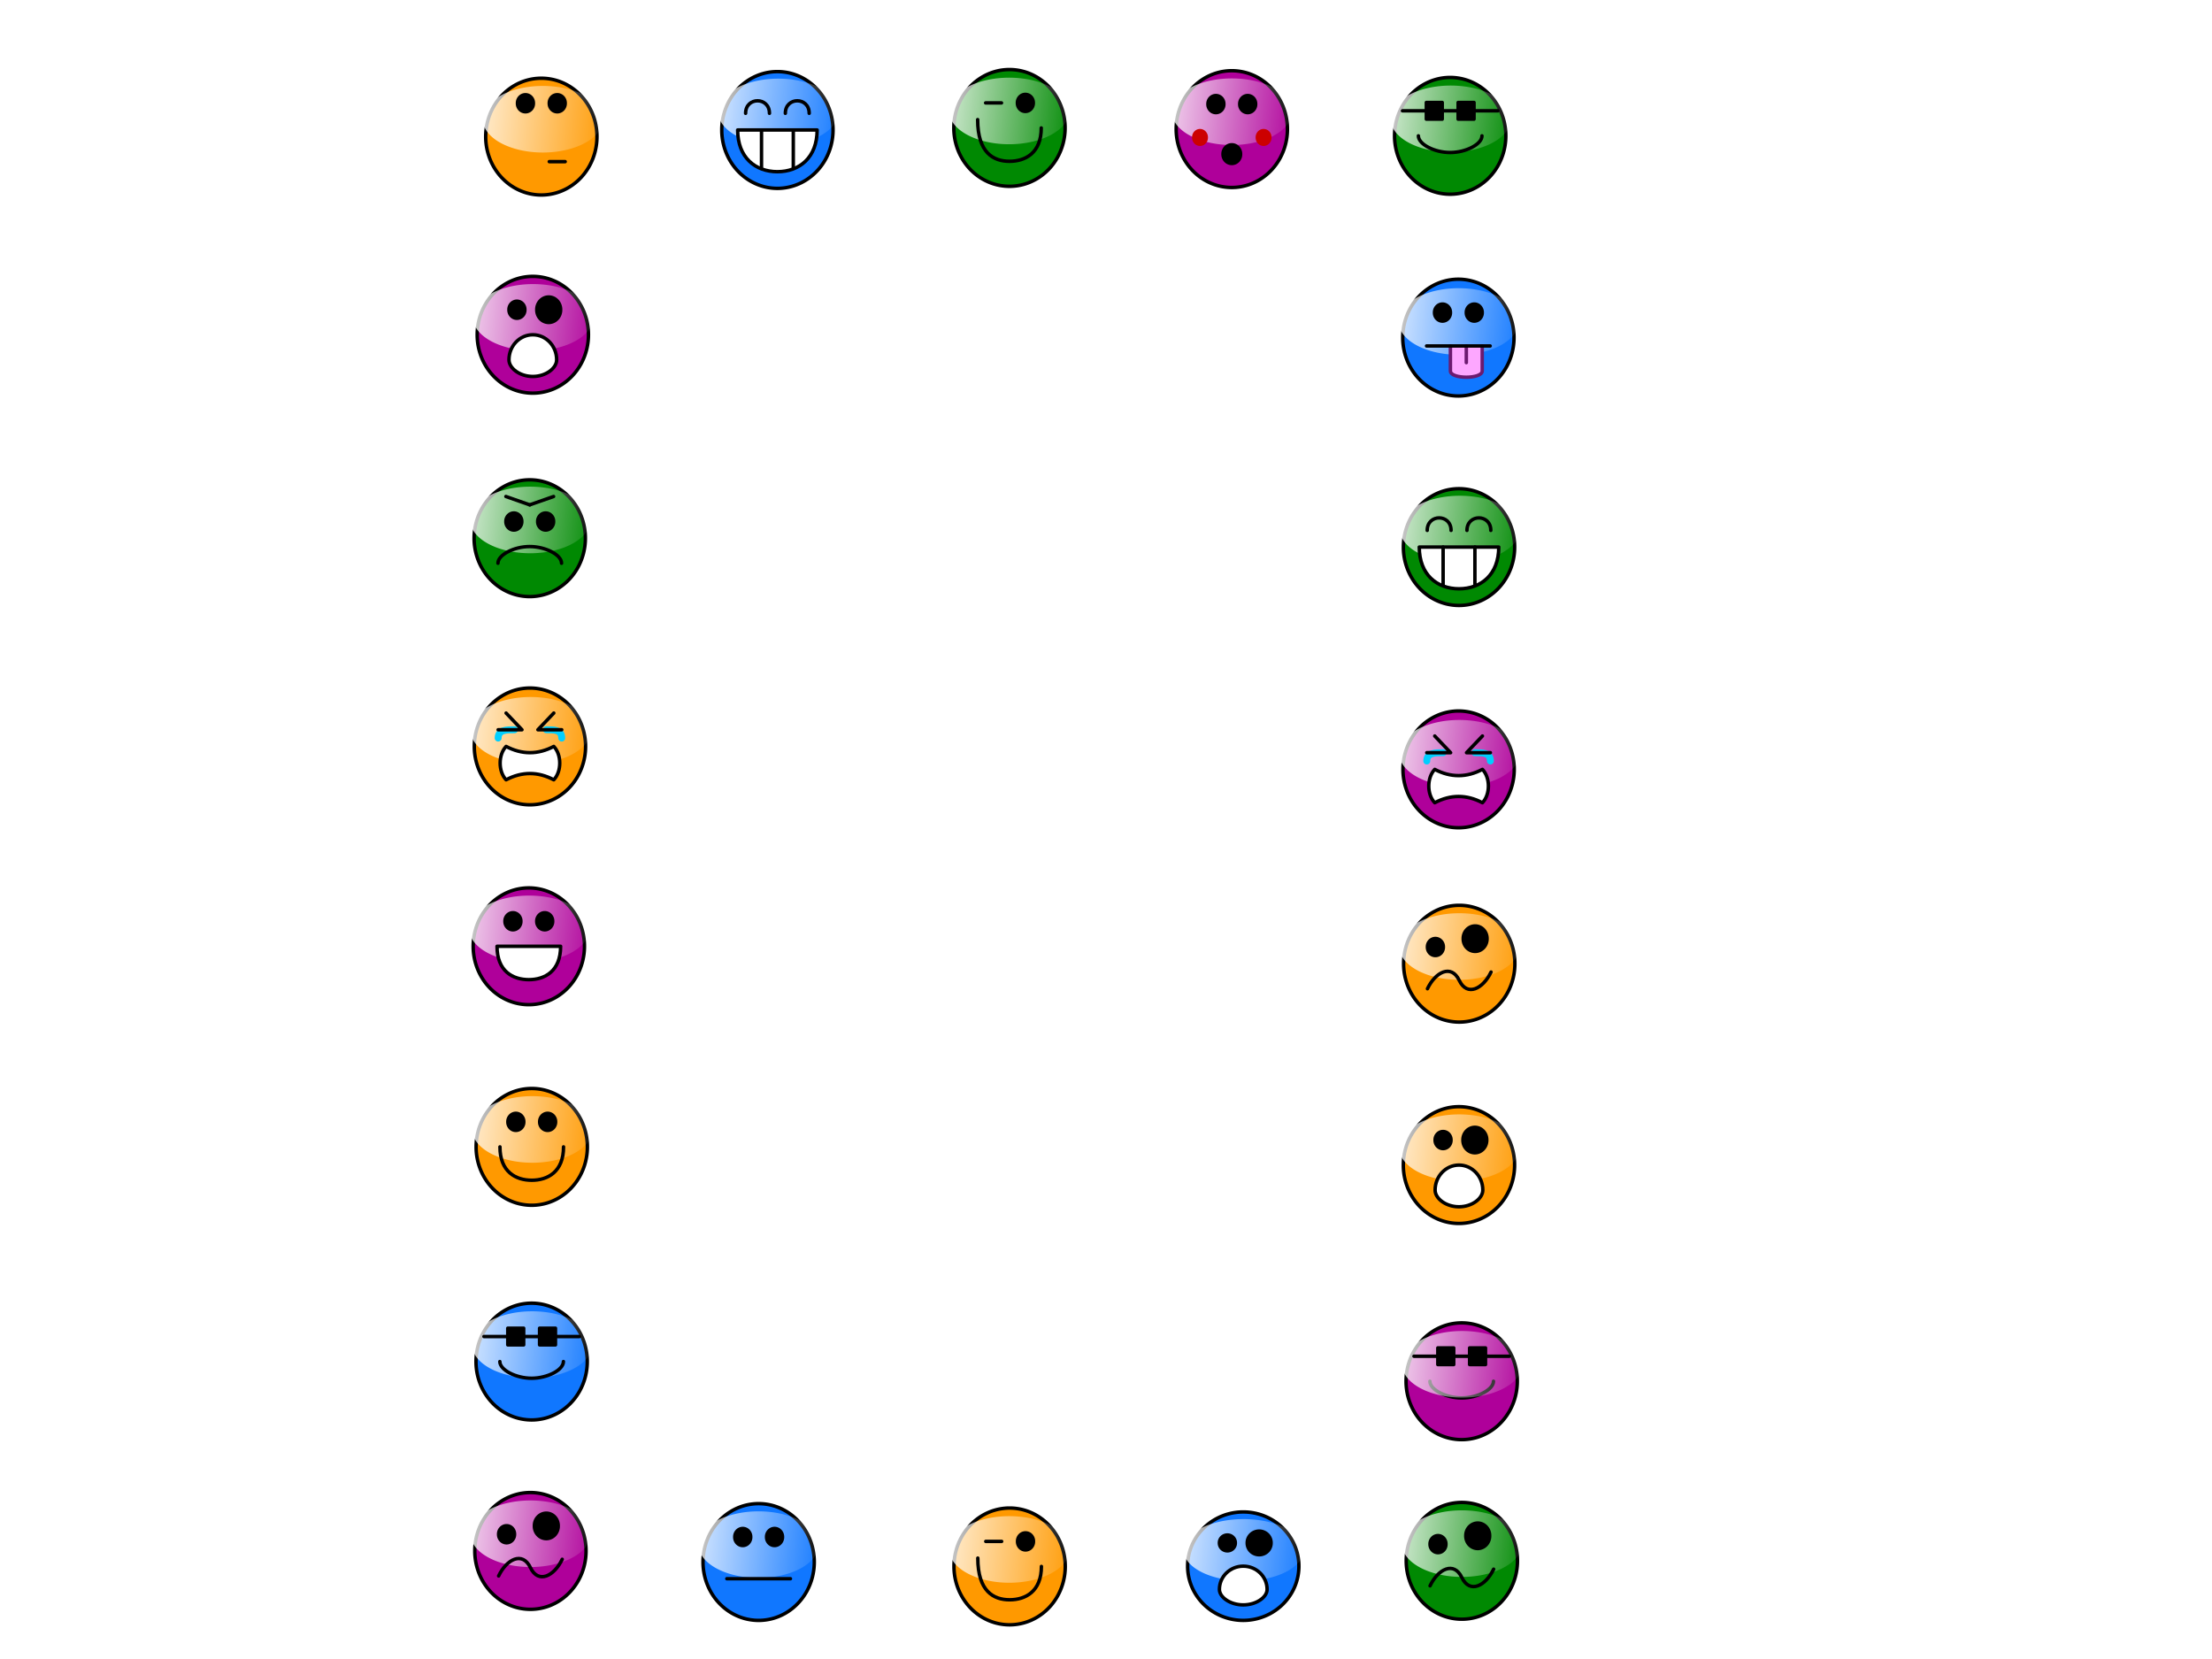 <?xml version="1.0"?><svg width="640" height="480" xmlns="http://www.w3.org/2000/svg" xmlns:xlink="http://www.w3.org/1999/xlink">
 <title>Smiley Border</title>
 <defs>
  <filter height="2.68" y="-0.84" width="2.68" x="-0.84" id="filter3368">
   <feGaussianBlur id="feGaussianBlur3370" stdDeviation="0.7"/>
  </filter>
  <linearGradient id="linearGradient4195">
   <stop stop-color="#ffcfec" offset="0" id="stop4197"/>
   <stop stop-color="#ff5bdd" id="stop4199" offset="0.51"/>
   <stop stop-color="#af009a" offset="1" id="stop4201"/>
  </linearGradient>
  <linearGradient id="linearGradient3935">
   <stop stop-color="#f9ffa9" id="stop3937" offset="0"/>
   <stop stop-color="#7cff5b" offset="0.51" id="stop3939"/>
   <stop stop-color="#008902" id="stop3941" offset="1"/>
  </linearGradient>
  <linearGradient id="linearGradient3695">
   <stop stop-color="#b1ecff" offset="0" id="stop3697"/>
   <stop stop-color="#5bd1ff" id="stop3699" offset="0.51"/>
   <stop stop-color="#1077ff" offset="1" id="stop3701"/>
  </linearGradient>
  <linearGradient id="linearGradient3385">
   <stop stop-color="#ffffff" id="stop3387" offset="0"/>
   <stop stop-color="#ffffff" stop-opacity="0" id="stop3389" offset="1"/>
  </linearGradient>
  <linearGradient id="linearGradient3569">
   <stop stop-color="#fffffa" id="stop3571" offset="0"/>
   <stop stop-color="#ffd963" offset="0.51" id="stop3577"/>
   <stop stop-color="#ff9900" id="stop3573" offset="1"/>
  </linearGradient>
  <linearGradient y2="0.533" x2="1.085" y1="0.456" x1="-0.281" id="linearGradient3391" xlink:href="#linearGradient3385"/>
  <linearGradient y2="0.533" x2="1.085" y1="0.456" x1="-0.281" id="linearGradient3414" xlink:href="#linearGradient3385"/>
  <linearGradient y2="0.533" x2="1.085" y1="0.456" x1="-0.281" id="linearGradient3426" xlink:href="#linearGradient3385"/>
  <linearGradient y2="0.533" x2="1.085" y1="0.456" x1="-0.281" id="linearGradient3434" xlink:href="#linearGradient3385"/>
  <linearGradient y2="0.533" x2="1.085" y1="0.456" x1="-0.281" id="linearGradient3442" xlink:href="#linearGradient3385"/>
  <linearGradient y2="0.533" x2="1.085" y1="0.456" x1="-0.281" id="linearGradient3459" xlink:href="#linearGradient3385"/>
  <radialGradient r="7.5" fy="8.79" fx="9.714" cy="8.79" cx="9.714" gradientTransform="matrix(-7.93826e-08, 0.604, -1, -3.62994e-07, -18.65, 90.381)" gradientUnits="userSpaceOnUse" id="radialGradient3637" xlink:href="#linearGradient3695"/>
  <radialGradient r="7.5" fy="8.79" fx="9.714" cy="8.79" cx="9.714" gradientTransform="matrix(-7.93826e-08, 0.604, -1, -3.62994e-07, 158.709, 7.613)" gradientUnits="userSpaceOnUse" id="radialGradient3657" xlink:href="#linearGradient3695"/>
  <linearGradient y2="0.533" x2="1.085" y1="0.456" x1="-0.281" id="linearGradient3669" xlink:href="#linearGradient3385"/>
  <linearGradient y2="0.533" x2="1.085" y1="0.456" x1="-0.281" id="linearGradient3673" xlink:href="#linearGradient3385"/>
  <linearGradient y2="0.533" x2="1.085" y1="0.456" x1="-0.281" id="linearGradient3683" xlink:href="#linearGradient3385"/>
  <linearGradient y2="0.533" x2="1.085" y1="0.456" x1="-0.281" id="linearGradient3685" xlink:href="#linearGradient3385"/>
  <linearGradient y2="0.533" x2="1.085" y1="0.456" x1="-0.281" id="linearGradient3689" xlink:href="#linearGradient3385"/>
  <radialGradient r="7.5" fy="8.79" fx="9.714" cy="8.79" cx="9.714" gradientTransform="matrix(-7.93826e-08, 0.604, -1, -3.62994e-07, 99.29, 87.475)" gradientUnits="userSpaceOnUse" id="radialGradient3877" xlink:href="#linearGradient3935"/>
  <linearGradient y2="0.533" x2="1.085" y1="0.456" x1="-0.281" id="linearGradient3909" xlink:href="#linearGradient3385"/>
  <linearGradient y2="0.533" x2="1.085" y1="0.456" x1="-0.281" id="linearGradient3911" xlink:href="#linearGradient3385"/>
  <linearGradient y2="0.533" x2="1.085" y1="0.456" x1="-0.281" id="linearGradient3913" xlink:href="#linearGradient3385"/>
  <linearGradient y2="0.533" x2="1.085" y1="0.456" x1="-0.281" id="linearGradient3915" xlink:href="#linearGradient3385"/>
  <linearGradient y2="0.533" x2="1.085" y1="0.456" x1="-0.281" id="linearGradient3921" xlink:href="#linearGradient3385"/>
  <linearGradient y2="0.533" x2="1.085" y1="0.456" x1="-0.281" id="linearGradient4167" xlink:href="#linearGradient3385"/>
  <linearGradient y2="0.533" x2="1.085" y1="0.456" x1="-0.281" id="linearGradient4173" xlink:href="#linearGradient3385"/>
  <linearGradient y2="0.533" x2="1.085" y1="0.456" x1="-0.281" id="linearGradient4177" xlink:href="#linearGradient3385"/>
  <linearGradient y2="0.533" x2="1.085" y1="0.456" x1="-0.281" id="linearGradient4181" xlink:href="#linearGradient3385"/>
  <linearGradient y2="0.533" x2="1.085" y1="0.456" x1="-0.281" id="linearGradient4185" xlink:href="#linearGradient3385"/>
  <linearGradient y2="0.533" x2="1.085" y1="0.456" x1="-0.281" id="linearGradient4187" xlink:href="#linearGradient3385"/>
  <radialGradient r="7.5" fy="8.79" fx="9.714" cy="8.79" cx="9.714" gradientTransform="matrix(-7.93826e-08, 0.604, -1, -3.62994e-07, 79.113, 7.622)" gradientUnits="userSpaceOnUse" id="radialGradient4205" xlink:href="#linearGradient3695"/>
  <radialGradient r="7.5" fy="8.79" fx="9.714" cy="8.79" cx="9.714" gradientTransform="matrix(-7.93826e-08, 0.604, -1, -3.62994e-07, 79.645, 87.652)" gradientUnits="userSpaceOnUse" id="radialGradient4217" xlink:href="#linearGradient3695"/>
  <radialGradient r="7.5" fy="8.79" fx="9.714" cy="8.79" cx="9.714" gradientTransform="matrix(-7.93826e-08, 0.604, -1, -3.62994e-07, 159.675, 87.406)" gradientUnits="userSpaceOnUse" id="radialGradient4225" xlink:href="#linearGradient3695"/>
  <radialGradient r="7.5" fy="8.79" fx="9.714" cy="8.79" cx="9.714" gradientTransform="matrix(-7.93826e-08, 0.604, -1, -3.62994e-07, 138.679, 7.672)" gradientUnits="userSpaceOnUse" id="radialGradient4231" xlink:href="#linearGradient3935"/>
  <radialGradient r="7.5" fy="8.79" fx="9.714" cy="8.79" cx="9.714" gradientTransform="matrix(-7.93826e-08, 0.604, -1, -3.62994e-07, 58.876, 7.662)" gradientUnits="userSpaceOnUse" id="radialGradient4235" xlink:href="#linearGradient3935"/>
  <radialGradient r="7.5" fy="8.79" fx="9.714" cy="8.79" cx="9.714" gradientTransform="matrix(-7.93826e-08, 0.604, -1, -3.62994e-07, 159.645, 67.761)" gradientUnits="userSpaceOnUse" id="radialGradient4241" xlink:href="#linearGradient3935"/>
  <radialGradient r="7.5" fy="8.79" fx="9.714" cy="8.79" cx="9.714" gradientTransform="matrix(-7.93826e-08, 0.604, -1, -3.62994e-07, 19.231, 87.475)" gradientUnits="userSpaceOnUse" id="radialGradient4249" xlink:href="#linearGradient3935"/>
  <radialGradient r="7.5" fy="8.79" fx="9.714" cy="8.79" cx="9.714" gradientTransform="matrix(-7.93826e-08, 0.604, -1, -3.62994e-07, 159.125, 47.734)" gradientUnits="userSpaceOnUse" id="radialGradient4259" xlink:href="#linearGradient4195"/>
  <radialGradient r="7.5" fy="8.79" fx="9.714" cy="8.79" cx="9.714" gradientTransform="matrix(-7.93826e-08, 0.604, -1, -3.62994e-07, 118.987, 87.625)" gradientUnits="userSpaceOnUse" id="radialGradient4261" xlink:href="#linearGradient4195"/>
  <radialGradient r="7.5" fy="8.79" fx="9.714" cy="8.79" cx="9.714" gradientTransform="matrix(-7.93826e-08, 0.604, -1, -3.62994e-07, 39.203, 87.615)" gradientUnits="userSpaceOnUse" id="radialGradient4267" xlink:href="#linearGradient4195"/>
  <radialGradient r="7.5" fy="8.79" fx="9.714" cy="8.79" cx="9.714" gradientTransform="matrix(-7.93826e-08, 0.604, -1, -3.62994e-07, 38.711, 7.576)" gradientUnits="userSpaceOnUse" id="radialGradient4269" xlink:href="#linearGradient4195"/>
  <radialGradient r="7.5" fy="8.79" fx="9.714" cy="8.79" cx="9.714" gradientTransform="matrix(-7.93826e-08, 0.604, -1, -3.62994e-07, 19.262, 27.271)" gradientUnits="userSpaceOnUse" id="radialGradient4273" xlink:href="#linearGradient4195"/>
  <radialGradient r="7.5" fy="8.79" fx="9.714" cy="8.79" cx="9.714" gradientTransform="matrix(-7.93826e-08, 0.604, -1, -3.62994e-07, 118.76, 7.586)" gradientUnits="userSpaceOnUse" id="radialGradient4279" xlink:href="#linearGradient4195"/>
  <radialGradient r="7.5" fy="8.79" fx="9.714" cy="8.79" cx="9.714" gradientTransform="matrix(-7.93826e-08, 0.604, -1, -3.62994e-07, 19.334, 47.516)" gradientUnits="userSpaceOnUse" id="radialGradient4285" xlink:href="#linearGradient3569"/>
  <radialGradient r="7.5" fy="8.79" fx="9.714" cy="8.79" cx="9.714" gradientTransform="matrix(-7.93826e-08, 0.604, -1, -3.62994e-07, 98.901, 7.624)" gradientUnits="userSpaceOnUse" id="radialGradient4289" xlink:href="#linearGradient3569"/>
  <radialGradient r="7.5" fy="8.79" fx="9.714" cy="8.79" cx="9.714" gradientTransform="matrix(-7.93826e-08, 0.604, -1, -3.62994e-07, 139.068, 87.674)" gradientUnits="userSpaceOnUse" id="radialGradient4297" xlink:href="#linearGradient3569"/>
  <radialGradient r="7.5" fy="8.79" fx="9.714" cy="8.79" cx="9.714" gradientTransform="matrix(-7.93826e-08, 0.604, -1, -3.62994e-07, 158.783, 27.565)" gradientUnits="userSpaceOnUse" id="radialGradient4301" xlink:href="#linearGradient3569"/>
  <radialGradient r="7.5" fy="8.79" fx="9.714" cy="8.79" cx="9.714" gradientTransform="matrix(-7.93826e-08, 0.604, -1, -3.62994e-07, 58.999, 87.684)" gradientUnits="userSpaceOnUse" id="radialGradient4305" xlink:href="#linearGradient3569"/>
  <radialGradient r="7.5" fy="8.79" fx="9.714" cy="8.79" cx="9.714" gradientTransform="matrix(-7.93826e-08, 0.604, -1, -3.62994e-07, 19.127, 7.634)" gradientUnits="userSpaceOnUse" id="radialGradient4311" xlink:href="#linearGradient3569"/>
 </defs>
 <g>
  <title>Layer 1</title>
  <g id="svg_1">
   <g id="g4313">
    <path fill="url(#radialGradient4311)" stroke="#000000" stroke-linecap="round" stroke-linejoin="round" stroke-miterlimit="4" stroke-dashoffset="0" d="m169.947,331.827a16.098,16.893 0 1 1-32.196,0a16.098,16.893 0 1 132.196,0z" id="path2384"/>
    <path fill="url(#linearGradient3391)" fill-rule="nonzero" stroke-width="1.095" stroke-linecap="round" stroke-linejoin="round" marker-start="none" marker-mid="none" marker-end="none" stroke-miterlimit="4" stroke-dashoffset="0" id="path2613" d="m154.692,336.409a0.668,0.37 0 1 1-1.337,-19.252a0.668,0.37 0 1 11.337,19.252z"/>
    <path fill="none" stroke="#000000" stroke-linecap="round" stroke-linejoin="round" stroke-miterlimit="4" stroke-dashoffset="0" id="path3156" d="m144.65,331.827c0,7.24 4.599,9.653 9.199,9.653c4.599,0 9.199,-2.413 9.199,-9.653"/>
    <path fill="#000000" stroke="#000000" stroke-linecap="round" stroke-linejoin="round" stroke-miterlimit="4" stroke-dashoffset="0" id="path3172" d="m151.549,324.587a2.3,2.413 0 1 1-4.599,0a2.3,2.413 0 1 14.599,0z"/>
    <path fill="#000000" stroke="#000000" stroke-linecap="round" stroke-linejoin="round" stroke-miterlimit="4" stroke-dashoffset="0" d="m160.748,324.587a2.3,2.413 0 1 1-4.599,0a2.3,2.413 0 1 14.599,0z" id="path3174"/>
   </g>
   <g id="g4397">
    <path fill="url(#radialGradient4305)" fill-rule="nonzero" stroke="#000000" stroke-linecap="round" stroke-linejoin="round" marker-start="none" marker-mid="none" marker-end="none" stroke-miterlimit="4" stroke-dashoffset="0" id="path3267" d="m308.209,453.216a16.098,16.893 0 1 1-32.196,0a16.098,16.893 0 1 132.196,0z"/>
    <path fill="url(#linearGradient3414)" fill-rule="nonzero" stroke-width="1.095" stroke-linecap="round" stroke-linejoin="round" marker-start="none" marker-mid="none" marker-end="none" stroke-miterlimit="4" stroke-dashoffset="0" id="path3412" d="m292.701,457.93a0.668,0.37 0 1 1-1.337,-19.252a0.668,0.37 0 1 11.337,19.252z"/>
    <path fill="none" stroke="#000000" stroke-linecap="round" stroke-linejoin="round" stroke-miterlimit="4" stroke-dashoffset="0" d="m282.912,450.803c0,9.653 4.599,12.067 9.199,12.067c4.599,0 9.199,-2.413 9.199,-9.653" id="path3269"/>
    <path fill="#000000" stroke="#000000" stroke-linecap="round" stroke-linejoin="round" stroke-miterlimit="4" stroke-dashoffset="0" id="path3273" d="m299.01,445.976a2.3,2.413 0 1 1-4.599,0a2.3,2.413 0 1 14.599,0z"/>
    <path fill="#ecf3f7" stroke="#000000" stroke-linecap="round" stroke-linejoin="round" stroke-miterlimit="4" stroke-dashoffset="0" d="m289.811,445.976l-4.599,0" id="path3277"/>
   </g>
   <g id="g4329">
    <path fill="url(#radialGradient4301)" fill-rule="nonzero" stroke="#000000" stroke-linecap="round" stroke-linejoin="round" marker-start="none" marker-mid="none" marker-end="none" stroke-miterlimit="4" stroke-dashoffset="0" d="m438.218,337.091a16.098,16.893 0 1 1-32.196,0a16.098,16.893 0 1 132.196,0z" id="path3287"/>
    <path fill="url(#linearGradient3442)" fill-rule="nonzero" stroke-width="1.095" stroke-linecap="round" stroke-linejoin="round" marker-start="none" marker-mid="none" marker-end="none" stroke-miterlimit="4" stroke-dashoffset="0" id="path3440" d="m422.882,341.685a0.668,0.37 0 1 1-1.337,-19.252a0.668,0.37 0 1 11.337,19.252z"/>
    <path fill="#000000" stroke="#000000" stroke-linecap="round" stroke-linejoin="round" stroke-miterlimit="4" stroke-dashoffset="0" id="path3291" d="m419.821,329.851a2.3,2.413 0 1 1-4.599,0a2.3,2.413 0 1 14.599,0z"/>
    <path fill="#000000" stroke="#000000" stroke-width="0.994" stroke-linecap="round" stroke-linejoin="round" stroke-miterlimit="4" stroke-dashoffset="0" d="m430.169,329.851a3.45,3.62 0 1 1-6.899,0a3.45,3.62 0 1 16.899,0z" id="path3293"/>
    <path fill="#ffffff" stroke="#000000" stroke-linecap="round" stroke-linejoin="round" stroke-miterlimit="4" stroke-dashoffset="0" d="m429.02,344.331c0,2.413 -3.091,4.827 -6.899,4.827c-3.808,0 -6.899,-2.413 -6.899,-4.827c0,-3.996 3.091,-7.24 6.899,-7.24c3.808,0 6.899,3.244 6.899,7.24z" id="path3299"/>
   </g>
   <g id="g4343">
    <path fill="url(#radialGradient4297)" fill-rule="nonzero" stroke="#000000" stroke-linecap="round" stroke-linejoin="round" marker-start="none" marker-mid="none" marker-end="none" stroke-miterlimit="4" stroke-dashoffset="0" d="m438.3,278.829a16.098,16.893 0 1 1-32.196,0a16.098,16.893 0 1 132.196,0z" id="path3328"/>
    <path fill="url(#linearGradient3434)" fill-rule="nonzero" stroke-width="1.095" stroke-linecap="round" stroke-linejoin="round" marker-start="none" marker-mid="none" marker-end="none" stroke-miterlimit="4" stroke-dashoffset="0" id="path3432" d="m422.907,283.483a0.668,0.37 0 1 1-1.337,-19.252a0.668,0.37 0 1 11.337,19.252z"/>
    <path fill="#000000" stroke="#000000" stroke-linecap="round" stroke-linejoin="round" stroke-miterlimit="4" stroke-dashoffset="0" id="path3330" d="m417.603,274.002a2.3,2.413 0 1 1-4.599,0a2.3,2.413 0 1 14.599,0z"/>
    <path fill="none" stroke="#000000" stroke-linecap="round" stroke-linejoin="round" stroke-miterlimit="4" stroke-dashoffset="0" id="path3334" d="m413.004,286.069c2.3,-4.827 6.899,-7.24 9.199,-2.413c2.3,4.827 6.899,2.413 9.199,-2.413"/>
    <path fill="#000000" stroke="#000000" stroke-width="0.994" stroke-linecap="round" stroke-linejoin="round" stroke-miterlimit="4" stroke-dashoffset="0" id="path3338" d="m430.251,271.589a3.45,3.62 0 1 1-6.899,0a3.45,3.62 0 1 16.899,0z"/>
   </g>
   <g id="g4416">
    <path fill="url(#radialGradient4289)" fill-rule="nonzero" stroke="#000000" stroke-linecap="round" stroke-linejoin="round" marker-start="none" marker-mid="none" marker-end="none" stroke-miterlimit="4" stroke-dashoffset="0" d="m169.426,215.963a16.098,16.893 0 1 1-32.196,0a16.098,16.893 0 1 132.196,0z" id="path3435"/>
    <path fill="url(#linearGradient3426)" fill-rule="nonzero" stroke-width="1.095" stroke-linecap="round" stroke-linejoin="round" marker-start="none" marker-mid="none" marker-end="none" stroke-miterlimit="4" stroke-dashoffset="0" id="path3424" d="m154.212,220.925a0.668,0.37 0 1 1-1.337,-19.252a0.668,0.37 0 1 11.337,19.252z"/>
    <path fill="none" stroke="#00cfff" stroke-width="2" stroke-linecap="round" stroke-linejoin="round" stroke-miterlimit="4" stroke-dashoffset="0" id="path3466" d="m162.527,213.55c0,-2.413 -2.156,-2.413 -4.456,-2.413"/>
    <path fill="none" stroke="#000000" stroke-linecap="round" stroke-linejoin="round" stroke-miterlimit="4" stroke-dashoffset="0" d="m160.227,206.31l-4.599,4.827l6.899,0" id="path3456"/>
    <path fill="none" stroke="#00cfff" stroke-width="2" stroke-linecap="round" stroke-linejoin="round" stroke-miterlimit="4" stroke-dashoffset="0" d="m148.872,211.137c-2.3,0 -4.743,0 -4.743,2.413" id="path3462"/>
    <path fill="none" stroke="#000000" stroke-linecap="round" stroke-linejoin="round" stroke-miterlimit="4" stroke-dashoffset="0" d="m146.429,206.31l4.599,4.827l-6.899,0" id="path3458"/>
    <path fill="#ffffff" stroke="#000000" stroke-linecap="round" stroke-linejoin="round" stroke-miterlimit="4" stroke-dashoffset="0" d="m146.429,215.963c-2.3,2.413 -2.3,7.24 0,9.653c4.599,-2.413 9.199,-2.413 13.798,0c2.3,-2.413 2.3,-7.24 0,-9.653c-4.599,2.413 -9.199,2.413 -13.798,0z" id="path3460"/>
   </g>
   <g id="g4373">
    <path fill="url(#radialGradient4285)" fill-rule="nonzero" stroke="#000000" stroke-linecap="round" stroke-linejoin="round" marker-start="none" marker-mid="none" marker-end="none" stroke-miterlimit="4" stroke-dashoffset="0" d="m172.722,39.529a16.098,16.893 0 1 1-32.196,0a16.098,16.893 0 1 132.196,0z" id="path3590"/>
    <path fill="url(#linearGradient3459)" fill-rule="nonzero" stroke-width="1.095" stroke-linecap="round" stroke-linejoin="round" marker-start="none" marker-mid="none" marker-end="none" stroke-miterlimit="4" stroke-dashoffset="0" id="path3457" d="m157.745,44.123a0.668,0.37 0 1 1-1.337,-19.252a0.668,0.37 0 1 11.337,19.252z"/>
    <path fill="#000000" stroke="#000000" stroke-linecap="round" stroke-linejoin="round" stroke-miterlimit="4" stroke-dashoffset="0" id="path3594" d="m154.325,29.875a2.3,2.413 0 1 1-4.599,0a2.3,2.413 0 1 14.599,0z"/>
    <path fill="#000000" stroke="#000000" stroke-linecap="round" stroke-linejoin="round" stroke-miterlimit="4" stroke-dashoffset="0" d="m163.524,29.875a2.3,2.413 0 1 1-4.599,0a2.3,2.413 0 1 14.599,0z" id="path3596"/>
    <path fill="#404040" stroke="#000000" stroke-linecap="round" stroke-linejoin="round" stroke-miterlimit="4" stroke-dashoffset="0" id="path3598" d="m158.924,46.769l4.599,0"/>
   </g>
   <g id="g4693">
    <path fill="url(#radialGradient3637)" fill-rule="nonzero" stroke="#000000" stroke-linecap="round" stroke-linejoin="round" marker-start="none" marker-mid="none" marker-end="none" stroke-miterlimit="4" stroke-dashoffset="0" d="m241.024,37.61a16.098,16.893 0 1 1-32.196,0a16.098,16.893 0 1 132.196,0z" id="path3463"/>
    <path fill="url(#linearGradient3669)" fill-rule="nonzero" stroke-width="1.095" stroke-linecap="round" stroke-linejoin="round" marker-start="none" marker-mid="none" marker-end="none" stroke-miterlimit="4" stroke-dashoffset="0" d="m225.867,42.015a0.668,0.37 0 1 1-1.337,-19.252a0.668,0.37 0 1 11.337,19.252z" id="path3609"/>
    <path fill="#ffffff" stroke="#000000" stroke-linecap="round" stroke-linejoin="round" stroke-miterlimit="4" stroke-dashoffset="0" id="path3465" d="m213.428,37.61c0,7.993 5.151,12.067 11.498,12.067c6.347,0 11.498,-4.074 11.498,-12.067l-22.997,0z"/>
    <path fill="none" stroke="#000000" stroke-linecap="round" stroke-linejoin="round" stroke-miterlimit="4" stroke-dashoffset="0" id="path3467" d="m215.727,32.783c0,-4.827 6.899,-4.827 6.899,0"/>
    <path fill="none" stroke="#000000" stroke-linecap="round" stroke-linejoin="round" stroke-miterlimit="4" stroke-dashoffset="0" d="m227.226,32.783c0,-4.827 6.899,-4.827 6.899,0" id="path3469"/>
    <path fill="none" stroke="#000000" stroke-linecap="round" stroke-linejoin="round" stroke-miterlimit="4" stroke-dashoffset="0" id="path3471" d="m229.525,48.47l0,-10.86m-9.199,0l0,10.86"/>
   </g>
   <g id="g4765">
    <path fill="url(#radialGradient4225)" fill-rule="nonzero" stroke="#000000" stroke-linecap="round" stroke-linejoin="round" marker-start="none" marker-mid="none" marker-end="none" stroke-miterlimit="4" stroke-dashoffset="0" d="m235.598,451.942a16.098,16.893 0 1 1-32.196,0a16.098,16.893 0 1 132.196,0z" id="path3483"/>
    <path fill="url(#linearGradient3689)" fill-rule="nonzero" stroke-width="1.095" stroke-linecap="round" stroke-linejoin="round" marker-start="none" marker-mid="none" marker-end="none" stroke-miterlimit="4" stroke-dashoffset="0" d="m220.147,456.536a0.668,0.37 0 1 1-1.337,-19.252a0.668,0.37 0 1 11.337,19.252z" id="path3629"/>
    <path fill="#000000" stroke="#000000" stroke-linecap="round" stroke-linejoin="round" stroke-miterlimit="4" stroke-dashoffset="0" id="path3485" d="m217.2,444.702a2.3,2.413 0 1 1-4.599,0a2.3,2.413 0 1 14.599,0z"/>
    <path fill="#000000" stroke="#000000" stroke-linecap="round" stroke-linejoin="round" stroke-miterlimit="4" stroke-dashoffset="0" d="m226.399,444.702a2.3,2.413 0 1 1-4.599,0a2.3,2.413 0 1 14.599,0z" id="path3487"/>
    <path fill="#ff8d72" stroke="#000000" stroke-linecap="round" stroke-linejoin="round" stroke-miterlimit="4" stroke-dashoffset="0" id="path3489" d="m210.301,456.769l18.398,0"/>
   </g>
   <g id="g4724">
    <path fill="url(#radialGradient4217)" fill-rule="nonzero" stroke="#000000" stroke-linecap="round" stroke-linejoin="round" marker-start="none" marker-mid="none" marker-end="none" stroke-miterlimit="4" stroke-dashoffset="0" id="path3515" d="m375.811,453.14a16.098,15.687 0 1 1-32.196,0a16.098,15.687 0 1 132.196,0z"/>
    <path fill="url(#linearGradient3685)" fill-rule="nonzero" stroke-width="1.095" stroke-linecap="round" stroke-linejoin="round" marker-start="none" marker-mid="none" marker-end="none" stroke-miterlimit="4" stroke-dashoffset="0" d="m360.475,457.406a0.668,0.344 0 1 1-1.337,-17.877a0.668,0.344 0 1 11.337,17.877z" id="path3625"/>
    <path fill="#000000" stroke="#000000" stroke-linecap="round" stroke-linejoin="round" stroke-miterlimit="4" stroke-dashoffset="0" d="m357.414,446.417a2.3,2.241 0 1 1-4.599,0a2.3,2.241 0 1 14.599,0z" id="path3517"/>
    <path fill="#000000" stroke="#000000" stroke-width="0.994" stroke-linecap="round" stroke-linejoin="round" stroke-miterlimit="4" stroke-dashoffset="0" id="path3519" d="m367.762,446.417a3.45,3.361 0 1 1-6.899,0a3.45,3.361 0 1 16.899,0z"/>
    <path fill="#ffffff" stroke="#000000" stroke-linecap="round" stroke-linejoin="round" stroke-miterlimit="4" stroke-dashoffset="0" id="path3522" d="m366.612,459.863c0,2.241 -3.091,4.482 -6.899,4.482c-3.808,0 -6.899,-2.241 -6.899,-4.482c0,-3.711 3.091,-6.723 6.899,-6.723c3.808,0 6.899,3.012 6.899,6.723z"/>
   </g>
   <g id="g4715">
    <path fill="url(#radialGradient3657)" fill-rule="nonzero" stroke="#000000" stroke-linecap="round" stroke-linejoin="round" marker-start="none" marker-mid="none" marker-end="none" stroke-miterlimit="4" stroke-dashoffset="0" d="m438.05,97.681a16.098,16.893 0 1 1-32.196,0a16.098,16.893 0 1 132.196,0z" id="path3552"/>
    <path fill="url(#linearGradient3683)" fill-rule="nonzero" stroke-width="1.095" stroke-linecap="round" stroke-linejoin="round" marker-start="none" marker-mid="none" marker-end="none" stroke-miterlimit="4" stroke-dashoffset="0" d="m422.714,102.644a0.668,0.37 0 1 1-1.337,-19.252a0.668,0.37 0 1 11.337,19.252z" id="path3623"/>
    <path fill="#000000" stroke="#000000" stroke-linecap="round" stroke-linejoin="round" stroke-miterlimit="4" stroke-dashoffset="0" id="path3554" d="m419.653,90.441a2.3,2.413 0 1 1-4.599,0a2.3,2.413 0 1 14.599,0z"/>
    <path fill="#000000" stroke="#000000" stroke-linecap="round" stroke-linejoin="round" stroke-miterlimit="4" stroke-dashoffset="0" d="m428.851,90.441a2.3,2.413 0 1 1-4.599,0a2.3,2.413 0 1 14.599,0z" id="path3556"/>
    <path fill="#fda7ff" stroke="#6b1a6f" stroke-linecap="round" stroke-linejoin="round" stroke-miterlimit="4" stroke-dashoffset="0" id="path3558" d="m419.652,100.095l0,7.24c0,2.413 9.199,2.413 9.199,0l0,-7.24"/>
    <path fill="none" stroke="#6b1a6f" stroke-linecap="round" stroke-linejoin="round" stroke-miterlimit="4" stroke-dashoffset="0" id="path3560" d="m424.252,100.095l0,4.827"/>
    <path fill="none" stroke="#000000" stroke-linecap="round" stroke-linejoin="round" stroke-miterlimit="4" stroke-dashoffset="0" id="path3562" d="m412.753,100.095l18.398,0"/>
   </g>
   <g id="g4662">
    <path fill="url(#radialGradient4205)" fill-rule="nonzero" stroke="#000000" stroke-linecap="round" stroke-linejoin="round" marker-start="none" marker-mid="none" marker-end="none" stroke-miterlimit="4" stroke-dashoffset="0" d="m169.915,393.942a16.098,16.893 0 1 1-32.196,0a16.098,16.893 0 1 132.196,0z" id="path3588"/>
    <path fill="url(#linearGradient3673)" fill-rule="nonzero" stroke-width="1.095" stroke-linecap="round" stroke-linejoin="round" marker-start="none" marker-mid="none" marker-end="none" stroke-miterlimit="4" stroke-dashoffset="0" d="m154.643,398.655a0.668,0.37 0 1 1-1.337,-19.252a0.668,0.37 0 1 11.337,19.252z" id="path3613"/>
    <path fill="none" stroke="#000000" stroke-linecap="round" stroke-linejoin="round" stroke-miterlimit="4" stroke-dashoffset="0" id="path3591" d="m144.618,393.942c0,2.413 4.599,4.827 9.199,4.827c4.599,0 9.199,-2.413 9.199,-4.827"/>
    <path fill="#c1c1c1" stroke="#000000" stroke-linecap="round" stroke-linejoin="round" stroke-miterlimit="4" stroke-dashoffset="0" id="path3593" d="m140.019,386.702l27.596,0"/>
    <path fill="#000000" stroke="#000000" stroke-linecap="round" stroke-linejoin="round" stroke-miterlimit="4" stroke-dashoffset="0" id="path3595" d="m156.116,384.289l0,4.827l4.599,0l0,-4.827l-4.599,0z"/>
    <path fill="#000000" stroke="#000000" stroke-linecap="round" stroke-linejoin="round" stroke-miterlimit="4" stroke-dashoffset="0" d="m146.918,384.289l0,4.827l4.599,0l0,-4.827l-4.599,0z" id="path3597"/>
   </g>
   <g id="g4478">
    <path fill="url(#radialGradient3877)" fill-rule="nonzero" stroke="#000000" stroke-linecap="round" stroke-linejoin="round" marker-start="none" marker-mid="none" marker-end="none" stroke-miterlimit="4" stroke-dashoffset="0" id="path3705" d="m438.235,158.286a16.098,16.893 0 1 1-32.196,0a16.098,16.893 0 1 132.196,0z"/>
    <path fill="url(#linearGradient3909)" fill-rule="nonzero" stroke-width="1.095" stroke-linecap="round" stroke-linejoin="round" marker-start="none" marker-mid="none" marker-end="none" stroke-miterlimit="4" stroke-dashoffset="0" id="path3849" d="m423.078,162.691a0.668,0.37 0 1 1-1.337,-19.252a0.668,0.37 0 1 11.337,19.252z"/>
    <path fill="#ffffff" stroke="#000000" stroke-linecap="round" stroke-linejoin="round" stroke-miterlimit="4" stroke-dashoffset="0" d="m410.639,158.286c0,7.993 5.151,12.067 11.498,12.067c6.347,0 11.498,-4.074 11.498,-12.067l-22.997,0z" id="path3707"/>
    <path fill="none" stroke="#000000" stroke-linecap="round" stroke-linejoin="round" stroke-miterlimit="4" stroke-dashoffset="0" d="m412.939,153.459c0,-4.827 6.899,-4.827 6.899,0" id="path3709"/>
    <path fill="none" stroke="#000000" stroke-linecap="round" stroke-linejoin="round" stroke-miterlimit="4" stroke-dashoffset="0" id="path3711" d="m424.437,153.459c0,-4.827 6.899,-4.827 6.899,0"/>
    <path fill="none" stroke="#000000" stroke-linecap="round" stroke-linejoin="round" stroke-miterlimit="4" stroke-dashoffset="0" d="m426.737,169.146l0,-10.86m-9.199,0l0,10.86" id="path3713"/>
   </g>
   <g id="g4516">
    <path fill="url(#radialGradient4249)" fill-rule="nonzero" stroke="#000000" stroke-linecap="round" stroke-linejoin="round" marker-start="none" marker-mid="none" marker-end="none" stroke-miterlimit="4" stroke-dashoffset="0" id="path3741" d="m308.167,37.016a16.098,16.893 0 1 1-32.196,0a16.098,16.893 0 1 132.196,0z"/>
    <path fill="url(#linearGradient3911)" fill-rule="nonzero" stroke-width="1.095" stroke-linecap="round" stroke-linejoin="round" marker-start="none" marker-mid="none" marker-end="none" stroke-miterlimit="4" stroke-dashoffset="0" id="path3851" d="m292.659,41.729a0.668,0.37 0 1 1-1.337,-19.252a0.668,0.37 0 1 11.337,19.252z"/>
    <path fill="none" stroke="#000000" stroke-linecap="round" stroke-linejoin="round" stroke-miterlimit="4" stroke-dashoffset="0" d="m282.87,34.603c0,9.653 4.599,12.067 9.199,12.067c4.599,0 9.199,-2.413 9.199,-9.653" id="path3743"/>
    <path fill="#000000" stroke="#000000" stroke-linecap="round" stroke-linejoin="round" stroke-miterlimit="4" stroke-dashoffset="0" id="path3745" d="m298.968,29.776a2.3,2.413 0 1 1-4.599,0a2.3,2.413 0 1 14.599,0z"/>
    <path fill="#ecf3f7" stroke="#000000" stroke-linecap="round" stroke-linejoin="round" stroke-miterlimit="4" stroke-dashoffset="0" d="m289.769,29.776l-4.599,0" id="path3747"/>
   </g>
   <g id="g4455">
    <path fill="url(#radialGradient4241)" fill-rule="nonzero" stroke="#000000" stroke-linecap="round" stroke-linejoin="round" marker-start="none" marker-mid="none" marker-end="none" stroke-miterlimit="4" stroke-dashoffset="0" d="m439.051,451.592a16.098,16.893 0 1 1-32.196,0a16.098,16.893 0 1 132.196,0z" id="path3773"/>
    <path fill="url(#linearGradient3921)" fill-rule="nonzero" stroke-width="1.095" stroke-linecap="round" stroke-linejoin="round" marker-start="none" marker-mid="none" marker-end="none" stroke-miterlimit="4" stroke-dashoffset="0" id="path3861" d="m423.657,456.246a0.668,0.37 0 1 1-1.337,-19.252a0.668,0.37 0 1 11.337,19.252z"/>
    <path fill="#000000" stroke="#000000" stroke-linecap="round" stroke-linejoin="round" stroke-miterlimit="4" stroke-dashoffset="0" id="path3775" d="m418.354,446.766a2.3,2.413 0 1 1-4.599,0a2.3,2.413 0 1 14.599,0z"/>
    <path fill="none" stroke="#000000" stroke-linecap="round" stroke-linejoin="round" stroke-miterlimit="4" stroke-dashoffset="0" id="path3777" d="m413.754,458.832c2.3,-4.827 6.899,-7.24 9.199,-2.413c2.3,4.827 6.899,2.413 9.199,-2.413"/>
    <path fill="#000000" stroke="#000000" stroke-width="0.994" stroke-linecap="round" stroke-linejoin="round" stroke-miterlimit="4" stroke-dashoffset="0" id="path3779" d="m431.002,444.352a3.45,3.62 0 1 1-6.899,0a3.45,3.62 0 1 16.899,0z"/>
   </g>
   <g id="g4531">
    <path fill="url(#radialGradient4235)" fill-rule="nonzero" stroke="#000000" stroke-linecap="round" stroke-linejoin="round" marker-start="none" marker-mid="none" marker-end="none" stroke-miterlimit="4" stroke-dashoffset="0" d="m169.369,155.721a16.098,16.893 0 1 1-32.196,0a16.098,16.893 0 1 132.196,0z" id="path3805"/>
    <path fill="url(#linearGradient3915)" fill-rule="nonzero" stroke-width="1.095" stroke-linecap="round" stroke-linejoin="round" marker-start="none" marker-mid="none" marker-end="none" stroke-miterlimit="4" stroke-dashoffset="0" id="path3855" d="m154.098,160.066a0.668,0.37 0 1 1-1.337,-19.252a0.668,0.37 0 1 11.337,19.252z"/>
    <path fill="none" stroke="#000000" stroke-linecap="round" stroke-linejoin="round" stroke-miterlimit="4" stroke-dashoffset="0" id="path3807" d="m144.073,162.961c0,-2.413 4.599,-4.827 9.199,-4.827c4.599,0 9.199,2.413 9.199,4.827"/>
    <path fill="#ffffff" stroke="#000000" stroke-linecap="round" stroke-linejoin="round" stroke-miterlimit="4" stroke-dashoffset="0" d="m146.372,143.654l6.899,2.413" id="path3809"/>
    <path fill="#ffffff" stroke="#000000" stroke-linecap="round" stroke-linejoin="round" stroke-miterlimit="4" stroke-dashoffset="0" d="m153.271,146.068l6.899,-2.413" id="path3811"/>
    <path fill="#000000" stroke="#000000" stroke-linecap="round" stroke-linejoin="round" stroke-miterlimit="4" stroke-dashoffset="0" id="path3813" d="m150.972,150.895a2.3,2.413 0 1 1-4.599,0a2.3,2.413 0 1 14.599,0z"/>
    <path fill="#000000" stroke="#000000" stroke-linecap="round" stroke-linejoin="round" stroke-miterlimit="4" stroke-dashoffset="0" d="m160.17,150.895a2.3,2.413 0 1 1-4.599,0a2.3,2.413 0 1 14.599,0z" id="path3815"/>
   </g>
   <g id="g4523">
    <path fill="url(#radialGradient4231)" fill-rule="nonzero" stroke="#000000" stroke-linecap="round" stroke-linejoin="round" marker-start="none" marker-mid="none" marker-end="none" stroke-miterlimit="4" stroke-dashoffset="0" id="path3829" d="m435.681,39.302a16.098,16.893 0 1 1-32.196,0a16.098,16.893 0 1 132.196,0z"/>
    <path fill="url(#linearGradient3913)" fill-rule="nonzero" stroke-width="1.095" stroke-linecap="round" stroke-linejoin="round" marker-start="none" marker-mid="none" marker-end="none" stroke-miterlimit="4" stroke-dashoffset="0" id="path3853" d="m420.41,44.015a0.668,0.37 0 1 1-1.337,-19.252a0.668,0.37 0 1 11.337,19.252z"/>
    <path fill="none" stroke="#000000" stroke-linecap="round" stroke-linejoin="round" stroke-miterlimit="4" stroke-dashoffset="0" d="m410.384,39.302c0,2.413 4.599,4.827 9.199,4.827c4.599,0 9.199,-2.413 9.199,-4.827" id="path3831"/>
    <path fill="#c1c1c1" stroke="#000000" stroke-linecap="round" stroke-linejoin="round" stroke-miterlimit="4" stroke-dashoffset="0" d="m405.785,32.062l27.596,0" id="path3833"/>
    <path fill="#000000" stroke="#000000" stroke-linecap="round" stroke-linejoin="round" stroke-miterlimit="4" stroke-dashoffset="0" d="m421.883,29.648l0,4.827l4.599,0l0,-4.827l-4.599,0z" id="path3835"/>
    <path fill="#000000" stroke="#000000" stroke-linecap="round" stroke-linejoin="round" stroke-miterlimit="4" stroke-dashoffset="0" id="path3837" d="m412.684,29.648l0,4.827l4.599,0l0,-4.827l-4.599,0z"/>
   </g>
   <g id="g4563">
    <path fill="url(#radialGradient4279)" fill-rule="nonzero" stroke="#000000" stroke-linecap="round" stroke-linejoin="round" marker-start="none" marker-mid="none" marker-end="none" stroke-miterlimit="4" stroke-dashoffset="0" d="m169.102,273.791a16.098,16.893 0 1 1-32.196,0a16.098,16.893 0 1 132.196,0z" id="path3993"/>
    <path fill="url(#linearGradient4167)" fill-rule="nonzero" stroke-width="1.095" stroke-linecap="round" stroke-linejoin="round" marker-start="none" marker-mid="none" marker-end="none" stroke-miterlimit="4" stroke-dashoffset="0" d="m153.812,278.38a0.668,0.37 0 1 1-1.337,-19.252a0.668,0.37 0 1 11.337,19.252z" id="path4107"/>
    <path fill="#ffffff" stroke="#000000" stroke-linecap="round" stroke-linejoin="round" stroke-miterlimit="4" stroke-dashoffset="0" id="path3995" d="m162.203,273.791l-18.398,0c0,7.24 4.599,9.653 9.199,9.653c4.599,0 9.199,-2.413 9.199,-9.653z"/>
    <path fill="#000000" stroke="#000000" stroke-linecap="round" stroke-linejoin="round" stroke-miterlimit="4" stroke-dashoffset="0" id="path3997" d="m150.704,266.551a2.3,2.413 0 1 1-4.599,0a2.3,2.413 0 1 14.599,0z"/>
    <path fill="#000000" stroke="#000000" stroke-linecap="round" stroke-linejoin="round" stroke-miterlimit="4" stroke-dashoffset="0" d="m159.903,266.551a2.3,2.413 0 1 1-4.599,0a2.3,2.413 0 1 14.599,0z" id="path3999"/>
   </g>
   <g id="g4585">
    <path fill="url(#radialGradient4273)" fill-rule="nonzero" stroke="#000000" stroke-linecap="round" stroke-linejoin="round" marker-start="none" marker-mid="none" marker-end="none" stroke-miterlimit="4" stroke-dashoffset="0" id="path4017" d="m170.257,96.856a16.098,16.893 0 1 1-32.196,0a16.098,16.893 0 1 132.196,0z"/>
    <path fill="url(#linearGradient4185)" fill-rule="nonzero" stroke-width="1.095" stroke-linecap="round" stroke-linejoin="round" marker-start="none" marker-mid="none" marker-end="none" stroke-miterlimit="4" stroke-dashoffset="0" d="m154.919,101.45a0.668,0.37 0 1 1-1.337,-19.252a0.668,0.37 0 1 11.337,19.252z" id="path4125"/>
    <path fill="#000000" stroke="#000000" stroke-linecap="round" stroke-linejoin="round" stroke-miterlimit="4" stroke-dashoffset="0" d="m151.86,89.616a2.3,2.413 0 1 1-4.599,0a2.3,2.413 0 1 14.599,0z" id="path4019"/>
    <path fill="#000000" stroke="#000000" stroke-width="0.994" stroke-linecap="round" stroke-linejoin="round" stroke-miterlimit="4" stroke-dashoffset="0" id="path4021" d="m162.208,89.616a3.45,3.62 0 1 1-6.899,0a3.45,3.62 0 1 16.899,0z"/>
    <path fill="#ffffff" stroke="#000000" stroke-linecap="round" stroke-linejoin="round" stroke-miterlimit="4" stroke-dashoffset="0" id="path4023" d="m161.058,104.096c0,2.413 -3.091,4.827 -6.899,4.827c-3.808,0 -6.899,-2.413 -6.899,-4.827c0,-3.996 3.091,-7.24 6.899,-7.24c3.808,0 6.899,3.244 6.899,7.24z"/>
   </g>
   <g id="g4578">
    <path fill="url(#radialGradient4269)" fill-rule="nonzero" stroke="#000000" stroke-linecap="round" stroke-linejoin="round" marker-start="none" marker-mid="none" marker-end="none" stroke-miterlimit="4" stroke-dashoffset="0" id="path4033" d="m169.564,448.733a16.098,16.893 0 1 1-32.196,0a16.098,16.893 0 1 132.196,0z"/>
    <path fill="url(#linearGradient4181)" fill-rule="nonzero" stroke-width="1.095" stroke-linecap="round" stroke-linejoin="round" marker-start="none" marker-mid="none" marker-end="none" stroke-miterlimit="4" stroke-dashoffset="0" d="m154.17,453.387a0.668,0.37 0 1 1-1.337,-19.252a0.668,0.37 0 1 11.337,19.252z" id="path4121"/>
    <path fill="#000000" stroke="#000000" stroke-linecap="round" stroke-linejoin="round" stroke-miterlimit="4" stroke-dashoffset="0" d="m148.866,443.907a2.3,2.413 0 1 1-4.599,0a2.3,2.413 0 1 14.599,0z" id="path4035"/>
    <path fill="none" stroke="#000000" stroke-linecap="round" stroke-linejoin="round" stroke-miterlimit="4" stroke-dashoffset="0" d="m144.267,455.973c2.3,-4.827 6.899,-7.24 9.199,-2.413c2.3,4.827 6.899,2.413 9.199,-2.413" id="path4037"/>
    <path fill="#000000" stroke="#000000" stroke-width="0.994" stroke-linecap="round" stroke-linejoin="round" stroke-miterlimit="4" stroke-dashoffset="0" d="m161.514,441.493a3.45,3.62 0 1 1-6.899,0a3.45,3.62 0 1 16.899,0z" id="path4039"/>
   </g>
   <g id="g4592">
    <path fill="url(#radialGradient4267)" fill-rule="nonzero" stroke="#000000" stroke-linecap="round" stroke-linejoin="round" marker-start="none" marker-mid="none" marker-end="none" stroke-miterlimit="4" stroke-dashoffset="0" d="m372.495,37.355a16.098,16.893 0 1 1-32.196,0a16.098,16.893 0 1 132.196,0z" id="path4041"/>
    <path fill="url(#linearGradient4187)" fill-rule="nonzero" stroke-width="1.095" stroke-linecap="round" stroke-linejoin="round" marker-start="none" marker-mid="none" marker-end="none" stroke-miterlimit="4" stroke-dashoffset="0" d="m357.101,41.949a0.668,0.37 0 1 1-1.337,-19.252a0.668,0.37 0 1 11.337,19.252z" id="path4127"/>
    <path fill="#000000" stroke="#000000" stroke-linecap="round" stroke-linejoin="round" stroke-miterlimit="4" stroke-dashoffset="0" id="path4043" d="m354.097,30.115a2.3,2.413 0 1 1-4.599,0a2.3,2.413 0 1 14.599,0z"/>
    <path fill="#000000" stroke="#000000" stroke-linecap="round" stroke-linejoin="round" stroke-miterlimit="4" stroke-dashoffset="0" d="m363.296,30.115a2.3,2.413 0 1 1-4.599,0a2.3,2.413 0 1 14.599,0z" id="path4045"/>
    <path fill="#000000" stroke="#000000" stroke-width="1.471" stroke-linecap="round" stroke-linejoin="round" stroke-miterlimit="4" stroke-dashoffset="0" d="m358.696,44.595a2.3,2.413 0 1 1-4.599,0a2.3,2.413 0 1 14.599,0z" id="path4047"/>
    <path fill="#cc0000" stroke-linecap="round" stroke-linejoin="round" stroke-miterlimit="4" stroke-dashoffset="0" filter="url(#filter3368)" d="m349.498,39.769a2.3,2.413 0 1 1-4.599,0a2.3,2.413 0 1 14.599,0z" id="path4049"/>
    <path fill="#cc0000" stroke-linecap="round" stroke-linejoin="round" stroke-miterlimit="4" stroke-dashoffset="0" filter="url(#filter3368)" id="path4051" d="m367.895,39.769a2.3,2.413 0 1 1-4.599,0a2.3,2.413 0 1 14.599,0z"/>
   </g>
   <g id="g4622">
    <path fill="url(#radialGradient4261)" fill-rule="nonzero" stroke="#000000" stroke-linecap="round" stroke-linejoin="round" marker-start="none" marker-mid="none" marker-end="none" stroke-miterlimit="4" stroke-dashoffset="0" id="path4077" d="m438.113,222.602a16.098,16.893 0 1 1-32.196,0a16.098,16.893 0 1 132.196,0z"/>
    <path fill="url(#linearGradient4177)" fill-rule="nonzero" stroke-width="1.095" stroke-linecap="round" stroke-linejoin="round" marker-start="none" marker-mid="none" marker-end="none" stroke-miterlimit="4" stroke-dashoffset="0" d="m422.899,227.564a0.668,0.37 0 1 1-1.337,-19.252a0.668,0.37 0 1 11.337,19.252z" id="path4117"/>
    <path fill="none" stroke="#00cfff" stroke-width="2" stroke-linecap="round" stroke-linejoin="round" stroke-miterlimit="4" stroke-dashoffset="0" d="m431.213,220.189c0,-2.413 -2.156,-2.413 -4.456,-2.413" id="path4079"/>
    <path fill="none" stroke="#000000" stroke-linecap="round" stroke-linejoin="round" stroke-miterlimit="4" stroke-dashoffset="0" id="path4081" d="m428.914,212.949l-4.599,4.827l6.899,0"/>
    <path fill="none" stroke="#00cfff" stroke-width="2" stroke-linecap="round" stroke-linejoin="round" stroke-miterlimit="4" stroke-dashoffset="0" id="path4083" d="m417.559,217.776c-2.3,0 -4.743,0 -4.743,2.413"/>
    <path fill="none" stroke="#000000" stroke-linecap="round" stroke-linejoin="round" stroke-miterlimit="4" stroke-dashoffset="0" id="path4085" d="m415.115,212.949l4.599,4.827l-6.899,0"/>
    <path fill="#ffffff" stroke="#000000" stroke-linecap="round" stroke-linejoin="round" stroke-miterlimit="4" stroke-dashoffset="0" id="path4087" d="m415.115,222.602c-2.3,2.413 -2.3,7.24 0,9.653c4.599,-2.413 9.199,-2.413 13.798,0c2.3,-2.413 2.3,-7.24 0,-9.653c-4.599,2.413 -9.199,2.413 -13.798,0z"/>
   </g>
   <g id="g4654">
    <path fill="url(#radialGradient4259)" fill-rule="nonzero" stroke="#000000" stroke-linecap="round" stroke-linejoin="round" marker-start="none" marker-mid="none" marker-end="none" stroke-miterlimit="4" stroke-dashoffset="0" d="m439.005,399.641a16.098,16.893 0 1 1-32.196,0a16.098,16.893 0 1 132.196,0z" id="path4089"/>
    <path fill="none" stroke="#000000" stroke-linecap="round" stroke-linejoin="round" stroke-miterlimit="4" stroke-dashoffset="0" id="path4091" d="m413.708,399.641c0,2.413 4.599,4.827 9.199,4.827c4.599,0 9.199,-2.413 9.199,-4.827"/>
    <path fill="url(#linearGradient4173)" fill-rule="nonzero" stroke-width="1.095" stroke-linecap="round" stroke-linejoin="round" marker-start="none" marker-mid="none" marker-end="none" stroke-miterlimit="4" stroke-dashoffset="0" d="m423.733,404.354a0.668,0.37 0 1 1-1.337,-19.252a0.668,0.37 0 1 11.337,19.252z" id="path4113"/>
    <path fill="#c1c1c1" stroke="#000000" stroke-linecap="round" stroke-linejoin="round" stroke-miterlimit="4" stroke-dashoffset="0" id="path4093" d="m409.108,392.401l27.596,0"/>
    <path fill="#000000" stroke="#000000" stroke-linecap="round" stroke-linejoin="round" stroke-miterlimit="4" stroke-dashoffset="0" id="path4095" d="m425.206,389.987l0,4.827l4.599,0l0,-4.827l-4.599,0z"/>
    <path fill="#000000" stroke="#000000" stroke-linecap="round" stroke-linejoin="round" stroke-miterlimit="4" stroke-dashoffset="0" d="m416.008,389.987l0,4.827l4.599,0l0,-4.827l-4.599,0z" id="path4097"/>
   </g>
  </g>
 </g>
</svg>